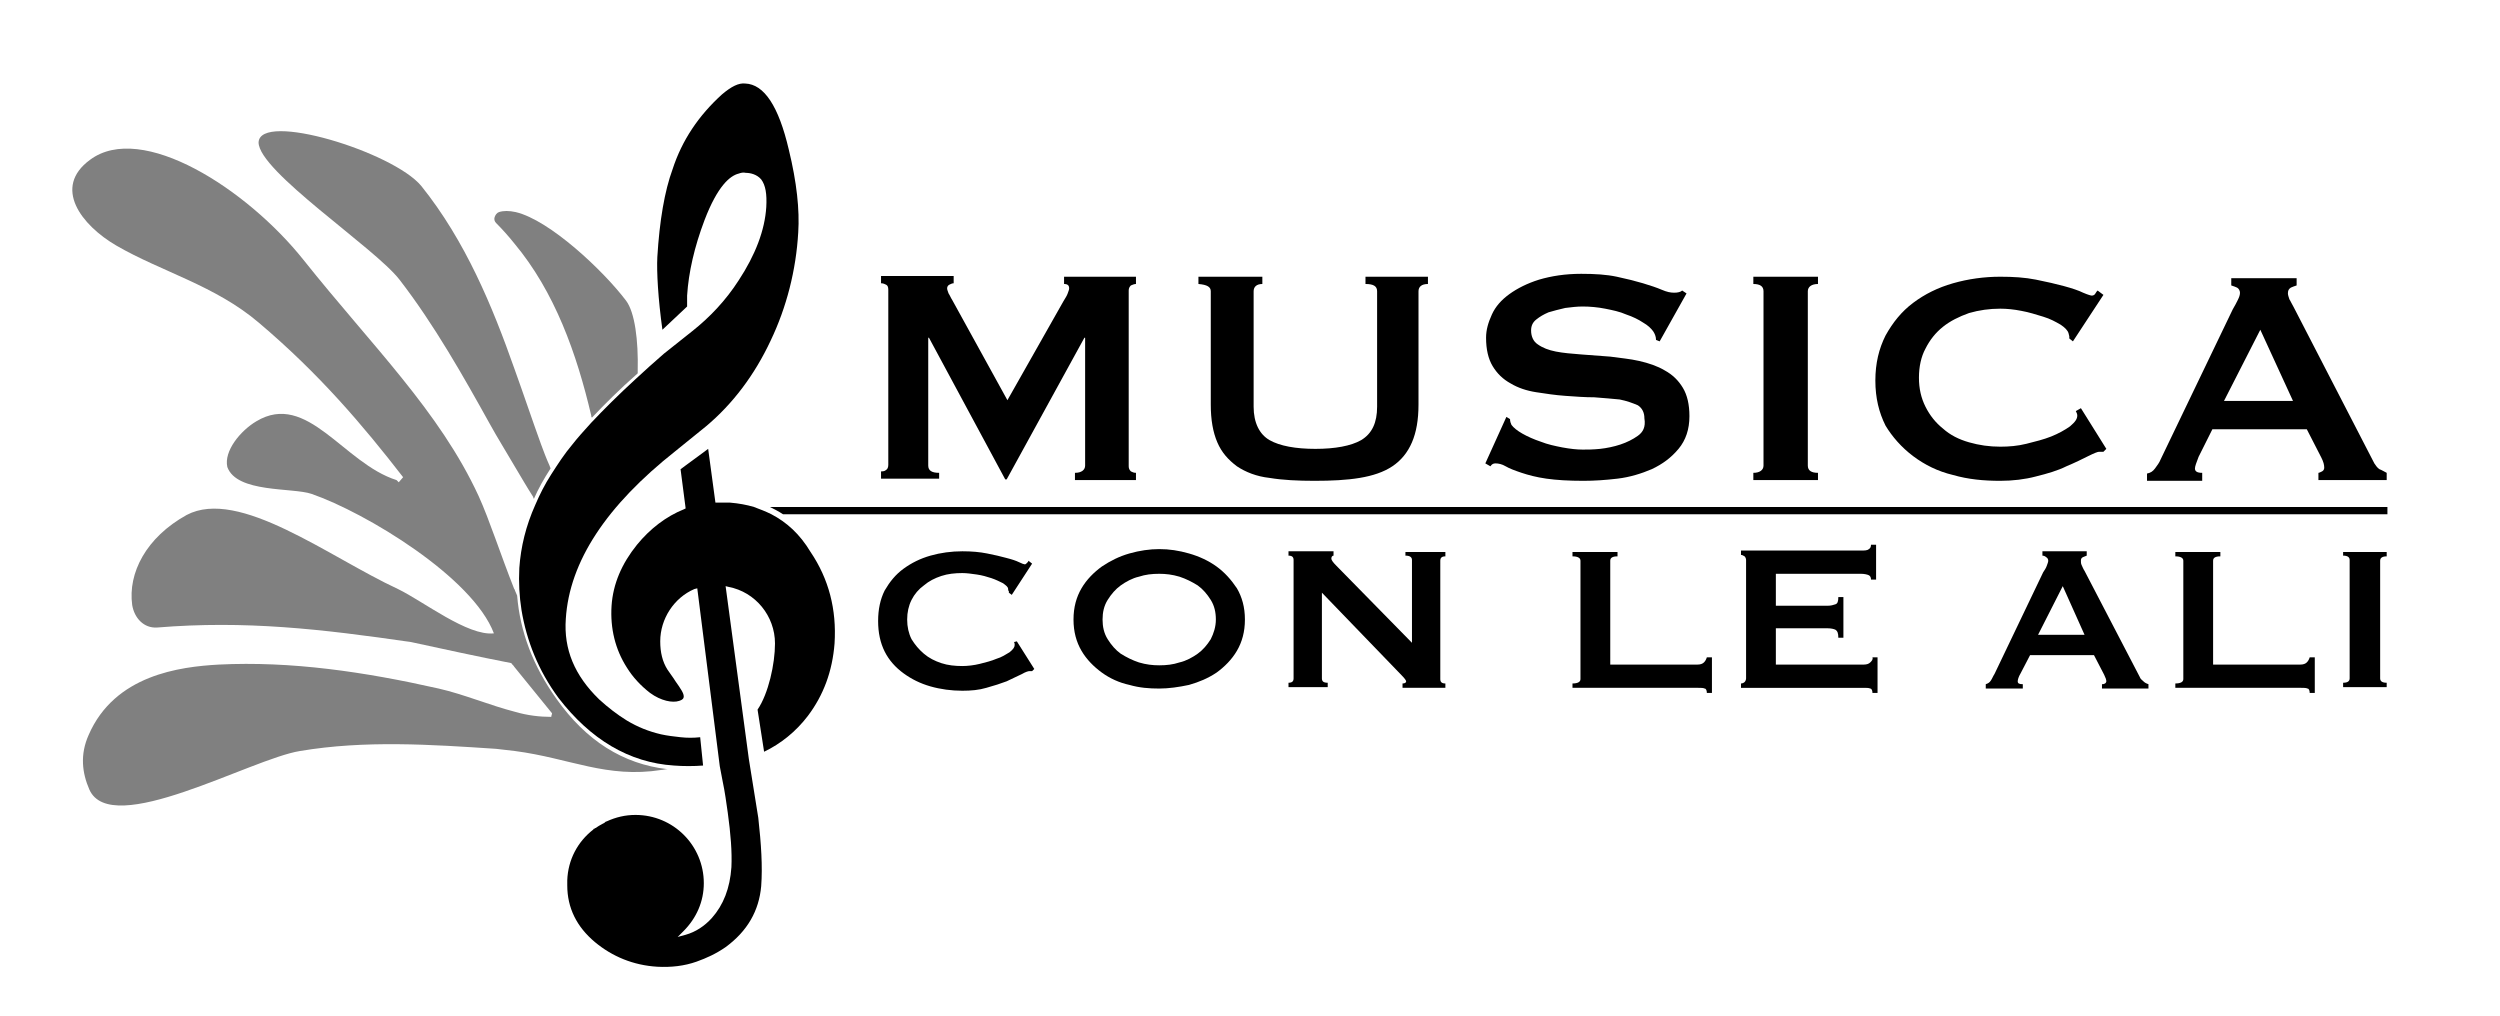 <?xml version="1.0" encoding="utf-8"?>
<!-- Generator: Adobe Illustrator 24.3.0, SVG Export Plug-In . SVG Version: 6.00 Build 0)  -->
<svg version="1.1" id="Livello_1" xmlns="http://www.w3.org/2000/svg" xmlns:xlink="http://www.w3.org/1999/xlink" x="0px" y="0px"
	 viewBox="0 0 344.2 139.9" style="enable-background:new 0 0 344.2 139.9;" xml:space="preserve">
<style type="text/css">
	.st0{fill:none;}
	.st1{fill:#808080;}
</style>
<g>
	<path class="st0" d="M164.9,80.6c-0.7-0.5-1.6-1-2.5-1.2c-0.9-0.3-1.8-0.4-2.8-0.4c-0.9,0-1.8,0.1-2.8,0.4
		c-0.9,0.3-1.7,0.7-2.5,1.2c-0.7,0.5-1.3,1.2-1.8,2c-0.5,0.8-0.7,1.7-0.7,2.7c0,1,0.2,1.9,0.7,2.7c0.5,0.8,1.1,1.5,1.8,2
		c0.7,0.5,1.6,1,2.5,1.2c0.9,0.3,1.8,0.4,2.8,0.4c0.9,0,1.8-0.1,2.8-0.4c0.9-0.3,1.7-0.7,2.5-1.2c0.7-0.5,1.3-1.2,1.8-2
		c0.5-0.8,0.7-1.7,0.7-2.7c0-1-0.2-1.9-0.7-2.7C166.2,81.8,165.6,81.2,164.9,80.6z"/>
	<polygon class="st0" points="280.6,87.4 287,87.4 284,80.8 	"/>
	<polygon class="st0" points="311.2,45.4 306.2,55.3 315.7,55.3 	"/>
	<g>
		<path class="st1" d="M76.6,96.2c-3.2-4.5-5-9.2-5.4-14.2c-0.1-0.2-0.2-0.5-0.3-0.7c0-0.1,0-0.1-0.1-0.2c-1.9-4.8-3.4-9.5-4.9-12.8
			c-5.4-11.7-14.7-20.7-24.1-32.5C34,26,19.5,16.7,12.4,22C7.2,25.8,11.2,31,16,33.8c6.2,3.6,13.6,5.5,19.6,10.6
			C44,51.5,50,58.6,55.5,65.7c-0.2,0.2-0.4,0.5-0.6,0.7c-0.1-0.1-0.2-0.2-0.3-0.3c-7.3-2.3-12.3-12.3-19.3-8.1
			c-2.2,1.3-4.5,4.1-4,6.3c1.3,3.6,9,2.8,11.6,3.7c7.5,2.6,22.2,11.5,25.1,19.2c-3.6,0.4-9.7-4.4-13.2-6.1
			c-9.5-4.4-21.9-14-29.1-10.2c-5.6,3.1-8.1,8-7.5,12.4c0.3,1.8,1.6,3.2,3.4,3.1c12.2-1,22.6,0.2,35,2c4.6,1,9.2,2,13.8,2.9
			c0.1,0.2,0.3,0.3,0.4,0.5c1.7,2.1,3.4,4.2,5.2,6.4c0,0.2-0.1,0.3-0.1,0.5c-1.6,0-3.3-0.2-5-0.7c-3.5-0.9-7-2.4-10.5-3.2
			c-10.2-2.3-20.3-3.8-30.3-3.3c-5.3,0.3-14.3,1.4-17.9,9.7c-1.2,2.7-0.9,5.2,0.1,7.5c3,6.8,22.2-4.2,29-5.3c8.9-1.5,18-0.9,27-0.3
			c0.9,0.1,1.8,0.2,2.6,0.3c7.6,1,12.6,3.8,20.2,2.6c0.2,0,0.5-0.1,0.8-0.1C85.8,105.2,80.7,102,76.6,96.2z"/>
		<path class="st1" d="M55,38.5c4.8,6.2,8.9,13.5,12.4,19.8c1.1,2,2.3,3.9,3.4,5.8c0.9,1.5,1.7,2.9,2.6,4.3c0,0.1,0.1,0.2,0.1,0.3
			c0.6-1.4,1.4-2.8,2.3-4.2c0-0.1-0.1-0.2-0.1-0.3c-0.5-1.1-0.9-2.2-1.2-3c-1.2-3.3-2.4-6.9-3.7-10.5c-3-8.5-6.7-17.5-12.8-25.1
			c-3.9-4.7-22.2-10.3-22.4-6C35.6,23.6,51.6,34.1,55,38.5z"/>
		<path class="st1" d="M70.8,33.5c5.6,6.7,8.6,15.2,10.6,23.7c0,0.1,0,0.2,0.1,0.3c1.7-1.8,3.8-3.9,6.3-6.1c0-0.1,0-0.2,0-0.3
			c0.1-4.3-0.4-8.1-1.6-9.7c-3.1-4.1-10.5-11.1-15.2-12.2c-0.9-0.2-1.7-0.2-2.3,0c-0.3,0.1-0.5,0.4-0.6,0.7c-0.1,0.3,0,0.6,0.2,0.8
			C69.1,31.5,70,32.5,70.8,33.5z"/>
	</g>
	<g>
		<path d="M115.8,69.8H106c0.6,0.3,1.2,0.6,1.8,1h8h212.9v-1H115.8z"/>
		<path d="M129.3,65.1c-1,0-1.5-0.3-1.5-1V46.5h0.1l10.5,19.5h0.2l10.7-19.5h0.1v17.6c0,0.6-0.5,1-1.4,1v1h8.4v-1
			c-0.3,0-0.5-0.1-0.7-0.2c-0.2-0.2-0.3-0.4-0.3-0.7V40c0-0.3,0.1-0.5,0.3-0.7c0.2-0.1,0.5-0.2,0.7-0.2v-1h-9.9v1
			c0.5,0,0.7,0.2,0.7,0.6c0,0.2-0.1,0.4-0.2,0.7c-0.1,0.3-0.3,0.6-0.6,1.1l-7.7,13.6l-7.6-13.8c-0.2-0.3-0.3-0.6-0.5-0.9
			c-0.1-0.3-0.2-0.5-0.2-0.7c0-0.2,0.1-0.4,0.3-0.5c0.2-0.1,0.4-0.2,0.6-0.2v-1h-10v1c0.3,0,0.5,0.1,0.7,0.2
			c0.2,0.1,0.3,0.3,0.3,0.7v24.1c0,0.3-0.1,0.6-0.3,0.7c-0.2,0.2-0.5,0.2-0.7,0.2v1h8V65.1z"/>
		<path d="M166.7,40.1v15.6c0,2.1,0.3,3.8,0.9,5.2c0.6,1.4,1.5,2.4,2.7,3.3c1.2,0.8,2.7,1.4,4.5,1.6c1.8,0.3,3.9,0.4,6.2,0.4
			s4.4-0.1,6.2-0.4c1.8-0.3,3.3-0.8,4.5-1.6c1.2-0.8,2.1-1.9,2.7-3.3c0.6-1.4,0.9-3.1,0.9-5.2V40.1c0-0.6,0.4-1,1.3-1v-1h-8.6v1
			c1.1,0,1.6,0.3,1.6,1V56c0,2.2-0.7,3.7-2.2,4.6c-1.4,0.8-3.6,1.2-6.3,1.2s-4.9-0.4-6.3-1.2c-1.4-0.8-2.2-2.4-2.2-4.6V40.1
			c0-0.6,0.4-1,1.2-1v-1h-8.8v1C166.2,39.2,166.7,39.5,166.7,40.1z"/>
		<path d="M225.5,60c-0.7,0.5-1.5,0.9-2.4,1.2c-0.9,0.3-1.9,0.5-2.8,0.6c-1,0.1-1.7,0.1-2.4,0.1c-0.8,0-1.7-0.1-2.8-0.3
			c-1-0.2-2-0.4-3-0.8c-0.9-0.3-1.8-0.7-2.5-1.1c-0.7-0.4-1.2-0.8-1.5-1.2c-0.1-0.2-0.2-0.5-0.2-0.8l-0.5-0.3l-2.9,6.4l0.7,0.4
			c0.2-0.3,0.4-0.4,0.7-0.4c0.4,0,0.9,0.1,1.4,0.4c0.5,0.3,1.3,0.6,2.2,0.9c0.9,0.3,2,0.6,3.4,0.8c1.4,0.2,3.1,0.3,5.1,0.3
			c1.5,0,3-0.1,4.7-0.3c1.7-0.2,3.3-0.7,4.7-1.3c1.5-0.7,2.7-1.6,3.7-2.8s1.5-2.7,1.5-4.5c0-1.6-0.3-2.9-0.9-3.9
			c-0.6-1-1.4-1.8-2.5-2.4c-1-0.6-2.2-1-3.5-1.3c-1.3-0.3-2.6-0.4-4-0.6c-1.4-0.1-2.7-0.2-4-0.3c-1.3-0.1-2.5-0.2-3.5-0.4
			c-1-0.2-1.8-0.5-2.5-1c-0.6-0.4-0.9-1.1-0.9-1.9c0-0.6,0.2-1.1,0.7-1.5s1-0.7,1.7-1c0.7-0.2,1.4-0.4,2.3-0.6
			c0.8-0.1,1.6-0.2,2.4-0.2c1,0,2.1,0.1,3.1,0.3c1,0.2,2,0.4,2.9,0.8c0.9,0.3,1.7,0.7,2.3,1.1c0.7,0.4,1.1,0.8,1.4,1.2
			c0.2,0.3,0.4,0.7,0.4,1.2l0.5,0.2l3.7-6.6l-0.6-0.4c-0.2,0.2-0.6,0.3-1.1,0.3c-0.5,0-1-0.1-1.7-0.4c-0.7-0.3-1.6-0.6-2.6-0.9
			c-1-0.3-2.2-0.6-3.6-0.9c-1.4-0.3-3-0.4-4.9-0.4c-2.2,0-4.1,0.3-5.8,0.8c-1.6,0.5-3,1.2-4.1,2c-1.1,0.8-1.9,1.7-2.4,2.8
			c-0.5,1.1-0.8,2.1-0.8,3.2c0,1.6,0.3,2.9,0.9,3.9c0.6,1,1.4,1.8,2.5,2.4c1,0.6,2.2,1,3.5,1.2s2.6,0.4,4,0.5c1.4,0.1,2.7,0.2,4,0.2
			c1.3,0.1,2.5,0.2,3.5,0.3c1,0.2,1.8,0.5,2.5,0.8c0.6,0.4,0.9,1,0.9,1.8C226.6,58.8,226.2,59.5,225.5,60z"/>
		<path d="M250.3,65.1c-0.9,0-1.4-0.3-1.4-1v-24c0-0.6,0.5-1,1.4-1v-1h-8.9v1c0.9,0,1.4,0.3,1.4,1v24c0,0.6-0.5,1-1.4,1v1h8.9V65.1z
			"/>
		<path d="M263.4,62.8c1.6,1.2,3.4,2.1,5.5,2.6c2.1,0.6,4.2,0.8,6.5,0.8c1.7,0,3.4-0.2,4.9-0.6c1.6-0.4,3-0.8,4.2-1.4
			c1.2-0.5,2.2-1,3-1.4c0.8-0.4,1.3-0.6,1.5-0.6c0.1,0,0.2,0,0.3,0c0.1,0,0.2,0,0.3,0l0.4-0.4l-3.5-5.6l-0.7,0.4
			c0.1,0.2,0.2,0.4,0.2,0.6c0,0.5-0.3,0.9-1,1.5c-0.7,0.5-1.6,1-2.6,1.4c-1,0.4-2.2,0.7-3.4,1c-1.2,0.3-2.4,0.4-3.6,0.4
			c-1.5,0-2.9-0.2-4.3-0.6c-1.4-0.4-2.6-1-3.6-1.9c-1-0.8-1.8-1.8-2.4-3c-0.6-1.2-0.9-2.5-0.9-4s0.3-2.9,0.9-4
			c0.6-1.2,1.4-2.2,2.4-3c1-0.8,2.2-1.4,3.6-1.9c1.4-0.4,2.8-0.6,4.3-0.6c0.9,0,1.9,0.1,2.9,0.3c1.1,0.2,2,0.5,3,0.8
			s1.7,0.7,2.4,1.1c0.6,0.4,1,0.8,1.1,1.2c0,0.1,0.1,0.3,0.1,0.4c0,0.1,0,0.2,0,0.3l0.5,0.4l4.2-6.4l-0.8-0.6
			c-0.1,0.1-0.2,0.2-0.3,0.4c-0.1,0.2-0.3,0.3-0.5,0.3c-0.1,0-0.5-0.1-1.2-0.4c-0.6-0.3-1.5-0.6-2.6-0.9c-1.1-0.3-2.4-0.6-3.9-0.9
			c-1.5-0.3-3.1-0.4-4.9-0.4c-2.2,0-4.4,0.3-6.5,0.9c-2.1,0.6-3.9,1.5-5.5,2.7c-1.6,1.2-2.8,2.7-3.8,4.5c-0.9,1.8-1.4,3.8-1.4,6.2
			c0,2.4,0.5,4.4,1.4,6.2C260.5,60.1,261.8,61.6,263.4,62.8z"/>
		<path d="M303.2,65.1c-0.7,0-1-0.2-1-0.6c0-0.3,0.2-0.8,0.5-1.6l1.9-3.8h13l2,3.9c0.3,0.6,0.4,1,0.4,1.4c0,0.2-0.1,0.4-0.3,0.5
			c-0.2,0.1-0.4,0.2-0.5,0.2v1h9.4v-1c-0.4-0.2-0.7-0.4-1-0.5c-0.3-0.2-0.5-0.5-0.7-0.8l-11.1-21.5c-0.3-0.5-0.4-0.8-0.6-1.1
			c-0.1-0.3-0.2-0.6-0.2-0.8c0-0.4,0.1-0.6,0.4-0.8c0.2-0.1,0.5-0.2,0.8-0.3v-1h-9v1c0.3,0.1,0.6,0.2,0.8,0.3
			c0.2,0.1,0.4,0.4,0.4,0.7c0,0.3-0.1,0.6-0.3,1c-0.2,0.4-0.4,0.8-0.7,1.3l-9.9,20.6c-0.2,0.5-0.5,0.9-0.8,1.3
			c-0.3,0.4-0.6,0.6-1.1,0.7v1h7.6V65.1z M311.2,45.4l4.5,9.8h-9.5L311.2,45.4z"/>
		<path d="M139.6,88.4c0.1,0.1,0.1,0.3,0.1,0.4c0,0.3-0.2,0.6-0.7,1c-0.5,0.3-1.1,0.7-1.8,0.9c-0.7,0.3-1.5,0.5-2.3,0.7
			c-0.8,0.2-1.7,0.3-2.4,0.3c-1,0-2-0.1-2.9-0.4c-0.9-0.3-1.7-0.7-2.4-1.3c-0.7-0.6-1.2-1.2-1.7-2c-0.4-0.8-0.6-1.7-0.6-2.7
			c0-1,0.2-1.9,0.6-2.7c0.4-0.8,1-1.5,1.7-2c0.7-0.6,1.5-1,2.4-1.3c0.9-0.3,1.9-0.4,2.9-0.4c0.6,0,1.3,0.1,2,0.2
			c0.7,0.1,1.4,0.3,2,0.5c0.6,0.2,1.2,0.5,1.6,0.7c0.4,0.3,0.7,0.5,0.7,0.8c0,0.1,0,0.2,0.1,0.3c0,0.1,0,0.1,0,0.2l0.4,0.3l2.8-4.3
			l-0.5-0.4c0,0.1-0.1,0.2-0.2,0.3c-0.1,0.1-0.2,0.2-0.3,0.2c-0.1,0-0.4-0.1-0.8-0.3c-0.4-0.2-1-0.4-1.8-0.6
			c-0.7-0.2-1.6-0.4-2.6-0.6c-1-0.2-2.1-0.3-3.4-0.3c-1.5,0-3,0.2-4.4,0.6c-1.4,0.4-2.6,1-3.7,1.8c-1.1,0.8-1.9,1.8-2.6,3
			c-0.6,1.2-0.9,2.6-0.9,4.2c0,1.6,0.3,3,0.9,4.2c0.6,1.2,1.5,2.2,2.6,3c1.1,0.8,2.3,1.4,3.7,1.8c1.4,0.4,2.9,0.6,4.4,0.6
			c1.2,0,2.3-0.1,3.3-0.4c1.1-0.3,2-0.6,2.8-0.9c0.8-0.4,1.5-0.7,2.1-1c0.5-0.3,0.9-0.4,1-0.4c0.1,0,0.1,0,0.2,0c0.1,0,0.1,0,0.2,0
			l0.3-0.3l-2.4-3.8L139.6,88.4z"/>
		<path d="M167.5,78c-1.1-0.8-2.4-1.4-3.8-1.8c-1.4-0.4-2.7-0.6-4.1-0.6c-1.3,0-2.7,0.2-4.1,0.6c-1.4,0.4-2.6,1-3.8,1.8
			c-1.1,0.8-2.1,1.8-2.8,3c-0.7,1.2-1.1,2.6-1.1,4.3c0,1.7,0.4,3.1,1.1,4.3c0.7,1.2,1.7,2.2,2.8,3c1.1,0.8,2.4,1.4,3.8,1.7
			c1.4,0.4,2.7,0.5,4.1,0.5c1.3,0,2.7-0.2,4.1-0.5c1.4-0.4,2.6-0.9,3.8-1.7c1.1-0.8,2.1-1.8,2.8-3c0.7-1.2,1.1-2.6,1.1-4.3
			c0-1.7-0.4-3.1-1.1-4.3C169.5,79.8,168.6,78.8,167.5,78z M166.7,88c-0.5,0.8-1.1,1.5-1.8,2c-0.7,0.5-1.6,1-2.5,1.2
			c-0.9,0.3-1.8,0.4-2.8,0.4c-0.9,0-1.8-0.1-2.8-0.4c-0.9-0.3-1.7-0.7-2.5-1.2c-0.7-0.5-1.3-1.2-1.8-2c-0.5-0.8-0.7-1.7-0.7-2.7
			c0-1,0.2-1.9,0.7-2.7c0.5-0.8,1.1-1.5,1.8-2c0.7-0.5,1.6-1,2.5-1.2c0.9-0.3,1.8-0.4,2.8-0.4c0.9,0,1.8,0.1,2.8,0.4
			c0.9,0.3,1.7,0.7,2.5,1.2c0.7,0.5,1.3,1.2,1.8,2c0.5,0.8,0.7,1.7,0.7,2.7C167.4,86.3,167.1,87.2,166.7,88z"/>
		<path d="M193.5,76.5c0.6,0,0.9,0.2,0.9,0.6v11.4L184,77.9c-0.5-0.5-0.7-0.8-0.7-1c0-0.2,0.1-0.4,0.3-0.4v-0.6h-6.2v0.6
			c0.5,0,0.7,0.2,0.7,0.6v16.3c0,0.4-0.2,0.6-0.7,0.6v0.6h5.4v-0.6c-0.6,0-0.8-0.2-0.8-0.6V81.6L193,93c0.4,0.4,0.6,0.7,0.6,0.8
			c0,0.2-0.2,0.3-0.5,0.3v0.6h5.9v-0.6c-0.5,0-0.7-0.2-0.7-0.6V77.2c0-0.4,0.2-0.6,0.7-0.6v-0.6h-5.5V76.5z"/>
		<path d="M234.6,91.2c-0.2,0.2-0.5,0.3-0.9,0.3h-12V77.2c0-0.4,0.3-0.6,1-0.6v-0.6h-6.2v0.6c0.7,0,1.1,0.2,1.1,0.6v16.3
			c0,0.4-0.4,0.6-1.1,0.6v0.6h17.3c0.4,0,0.7,0,0.9,0.1c0.2,0,0.3,0.3,0.3,0.6h0.7v-4.9h-0.7C234.9,90.8,234.8,91,234.6,91.2z"/>
		<path d="M257.5,91.2c-0.2,0.2-0.5,0.3-0.9,0.3h-12.1v-5h7.1c0.5,0,0.9,0.1,1.1,0.2c0.3,0.2,0.4,0.5,0.4,1.1h0.7v-5.6h-0.7
			c0,0.6-0.1,0.9-0.4,1c-0.3,0.1-0.6,0.2-1.1,0.2h-7.1V79h11.7c0.5,0,0.9,0.1,1.1,0.2c0.2,0.1,0.3,0.3,0.3,0.6h0.7V75h-0.7
			c0,0.3-0.1,0.5-0.3,0.6c-0.2,0.2-0.6,0.2-1.1,0.2h-16.5v0.6c0.2,0,0.3,0.1,0.5,0.2c0.1,0.1,0.2,0.3,0.2,0.5v16.3
			c0,0.2-0.1,0.4-0.2,0.5c-0.1,0.1-0.3,0.2-0.5,0.2v0.6h16.9c0.4,0,0.7,0,0.9,0.1c0.2,0,0.3,0.3,0.3,0.6h0.7v-4.9h-0.7
			C257.9,90.8,257.7,91,257.5,91.2z"/>
		<path d="M294.6,93.2L287,78.6c-0.2-0.3-0.3-0.6-0.4-0.8c-0.1-0.2-0.1-0.4-0.1-0.6c0-0.3,0.1-0.4,0.3-0.5c0.2-0.1,0.3-0.1,0.5-0.2
			v-0.6h-6.1v0.6c0.2,0,0.4,0.1,0.5,0.2c0.2,0.1,0.3,0.3,0.3,0.5c0,0.2-0.1,0.4-0.2,0.7c-0.1,0.3-0.3,0.6-0.5,0.9l-6.7,14
			c-0.2,0.3-0.3,0.6-0.5,0.9c-0.2,0.3-0.4,0.4-0.7,0.5v0.6h5.1v-0.6c-0.5,0-0.7-0.1-0.7-0.4c0-0.2,0.1-0.6,0.4-1.1l1.3-2.5h8.8
			l1.4,2.7c0.2,0.4,0.3,0.7,0.3,0.9c0,0.1-0.1,0.3-0.2,0.3c-0.1,0.1-0.3,0.1-0.4,0.1v0.6h6.4v-0.6c-0.3-0.1-0.5-0.2-0.7-0.4
			C294.9,93.6,294.7,93.5,294.6,93.2z M280.6,87.4l3.4-6.7l3,6.7H280.6z"/>
		<path d="M317.6,91.2c-0.2,0.2-0.5,0.3-0.9,0.3h-12V77.2c0-0.4,0.3-0.6,1-0.6v-0.6h-6.2v0.6c0.7,0,1.1,0.2,1.1,0.6v16.3
			c0,0.4-0.4,0.6-1.1,0.6v0.6h17.3c0.4,0,0.7,0,0.9,0.1c0.2,0,0.3,0.3,0.3,0.6h0.7v-4.9h-0.7C317.9,90.8,317.8,91,317.6,91.2z"/>
		<path d="M322.6,76.5c0.6,0,0.9,0.2,0.9,0.6v16.3c0,0.4-0.3,0.6-0.9,0.6v0.6h6v-0.6c-0.6,0-0.9-0.2-0.9-0.6V77.2
			c0-0.4,0.3-0.6,0.9-0.6v-0.6h-6V76.5z"/>
		<path d="M92.8,105.4C92.9,105.4,92.9,105.4,92.8,105.4c1.3,0.1,2.7,0.1,4,0l-0.4-3.9c-0.9,0.1-1.8,0.1-2.7,0
			c-0.9-0.1-1.8-0.2-2.7-0.4c-1.7-0.4-3.2-1-4.7-1.9c-1.3-0.8-2.6-1.8-3.8-2.9c-3.4-3.3-4.9-6.9-4.6-11.1
			c0.5-7.9,5.6-15.6,15.1-23.1l4.2-3.4c3.7-3.1,6.7-7.1,8.9-11.8c2.2-4.6,3.5-9.7,3.8-14.9c0.2-3.1-0.2-6.9-1.3-11.4
			c-1.4-6-3.4-9-6-9.1c-0.9-0.1-1.9,0.4-3.2,1.5c-3.2,2.9-5.5,6.3-6.8,10.3c-1.1,3-1.8,7.1-2.1,12.1c-0.1,2,0.1,5.7,0.7,10l3.4-3.2
			c0-0.5,0-1.1,0-1.5c0.2-3.2,1-6.7,2.4-10.4c1.8-4.7,3.5-6.1,4.7-6.4c0.3-0.1,0.6-0.2,1-0.1c0.6,0,1.5,0.2,2.1,0.9
			c0.6,0.8,0.8,2,0.7,3.8c-0.2,3.2-1.5,6.6-3.8,10.1c-1.8,2.8-4,5.1-6.4,7l-3.9,3.1c-1.4,1.2-2.7,2.4-3.9,3.5
			c-2.4,2.2-4.4,4.2-6.1,6c-1,1.1-1.9,2.1-2.6,3c-1.1,1.3-2,2.7-2.9,4.1c-0.9,1.4-1.6,2.8-2.2,4.2c-1.3,2.9-2,5.8-2.2,8.7
			c-0.1,2,0,3.9,0.3,5.8c0.7,4.2,2.3,8.3,5.1,12.1C81.3,101.8,86.6,105,92.8,105.4z"/>
		<path d="M106.2,70.8c-0.8-0.4-1.6-0.7-2.4-1c-1-0.3-2.1-0.5-3.3-0.6c-0.6,0-1.1,0-1.7,0l-0.3,0l-1-7.4l-3.8,2.8l0.7,5.4l-0.2,0.1
			c-2.5,1-4.7,2.7-6.5,4.9c-2.1,2.6-3.3,5.4-3.5,8.4c-0.2,3.1,0.5,6,2.1,8.5c0.8,1.3,1.9,2.5,3.2,3.5c1.5,1.1,3.1,1.4,4,1.1
			c0.3-0.1,0.5-0.2,0.6-0.4c0.2-0.5-0.4-1.3-1.1-2.3c-0.3-0.5-0.7-1-1.1-1.6c-0.7-1.1-1-2.4-1-3.9c0-3.1,1.9-6,4.7-7.2L96,81
			l3.1,24.5l0.4,2.1c0.3,1.4,0.5,2.9,0.7,4.3c0.4,2.9,0.6,5.4,0.5,7.5c-0.2,2.9-1.1,5.2-2.7,7c-1,1.1-2.2,1.9-3.6,2.3l-1.1,0.3
			l0.8-0.8c1.8-1.8,2.8-4.1,2.8-6.6c0-5.2-4.2-9.4-9.4-9.4c-1.4,0-2.7,0.3-4,0.9c-0.1,0-0.2,0.1-0.3,0.2l-0.2,0.1
			c-0.4,0.2-0.7,0.4-1,0.6c-0.1,0-0.1,0.1-0.2,0.1c-0.1,0-0.1,0.1-0.1,0.1c-2.2,1.7-3.5,4.2-3.6,7c0,0.1,0,0.2,0,0.3
			c0,0,0,0.1,0,0.2c0,0,0,0.1,0,0.1c0,0,0,0.1,0,0.1c0,3.1,1.3,5.7,3.8,7.8c2.4,2,5.3,3.2,8.6,3.4c1.9,0.1,3.7-0.1,5.4-0.7
			c1.4-0.5,2.7-1.1,4-2c3-2.2,4.6-5,4.9-8.4c0.2-2.7,0-5.8-0.4-9.4l-1.3-8.1l-3.2-23.8l0.4,0.1c3.7,0.7,6.4,4,6.4,7.8
			c0,2.8-0.9,6.9-2.4,9.1l0.9,5.8c2.3-1.1,4.4-2.8,6-4.9c2.2-2.9,3.4-6.2,3.7-10c0.3-4.7-0.8-8.9-3.3-12.6
			C110.1,73.5,108.3,71.9,106.2,70.8z"/>
	</g>
</g>
</svg>
